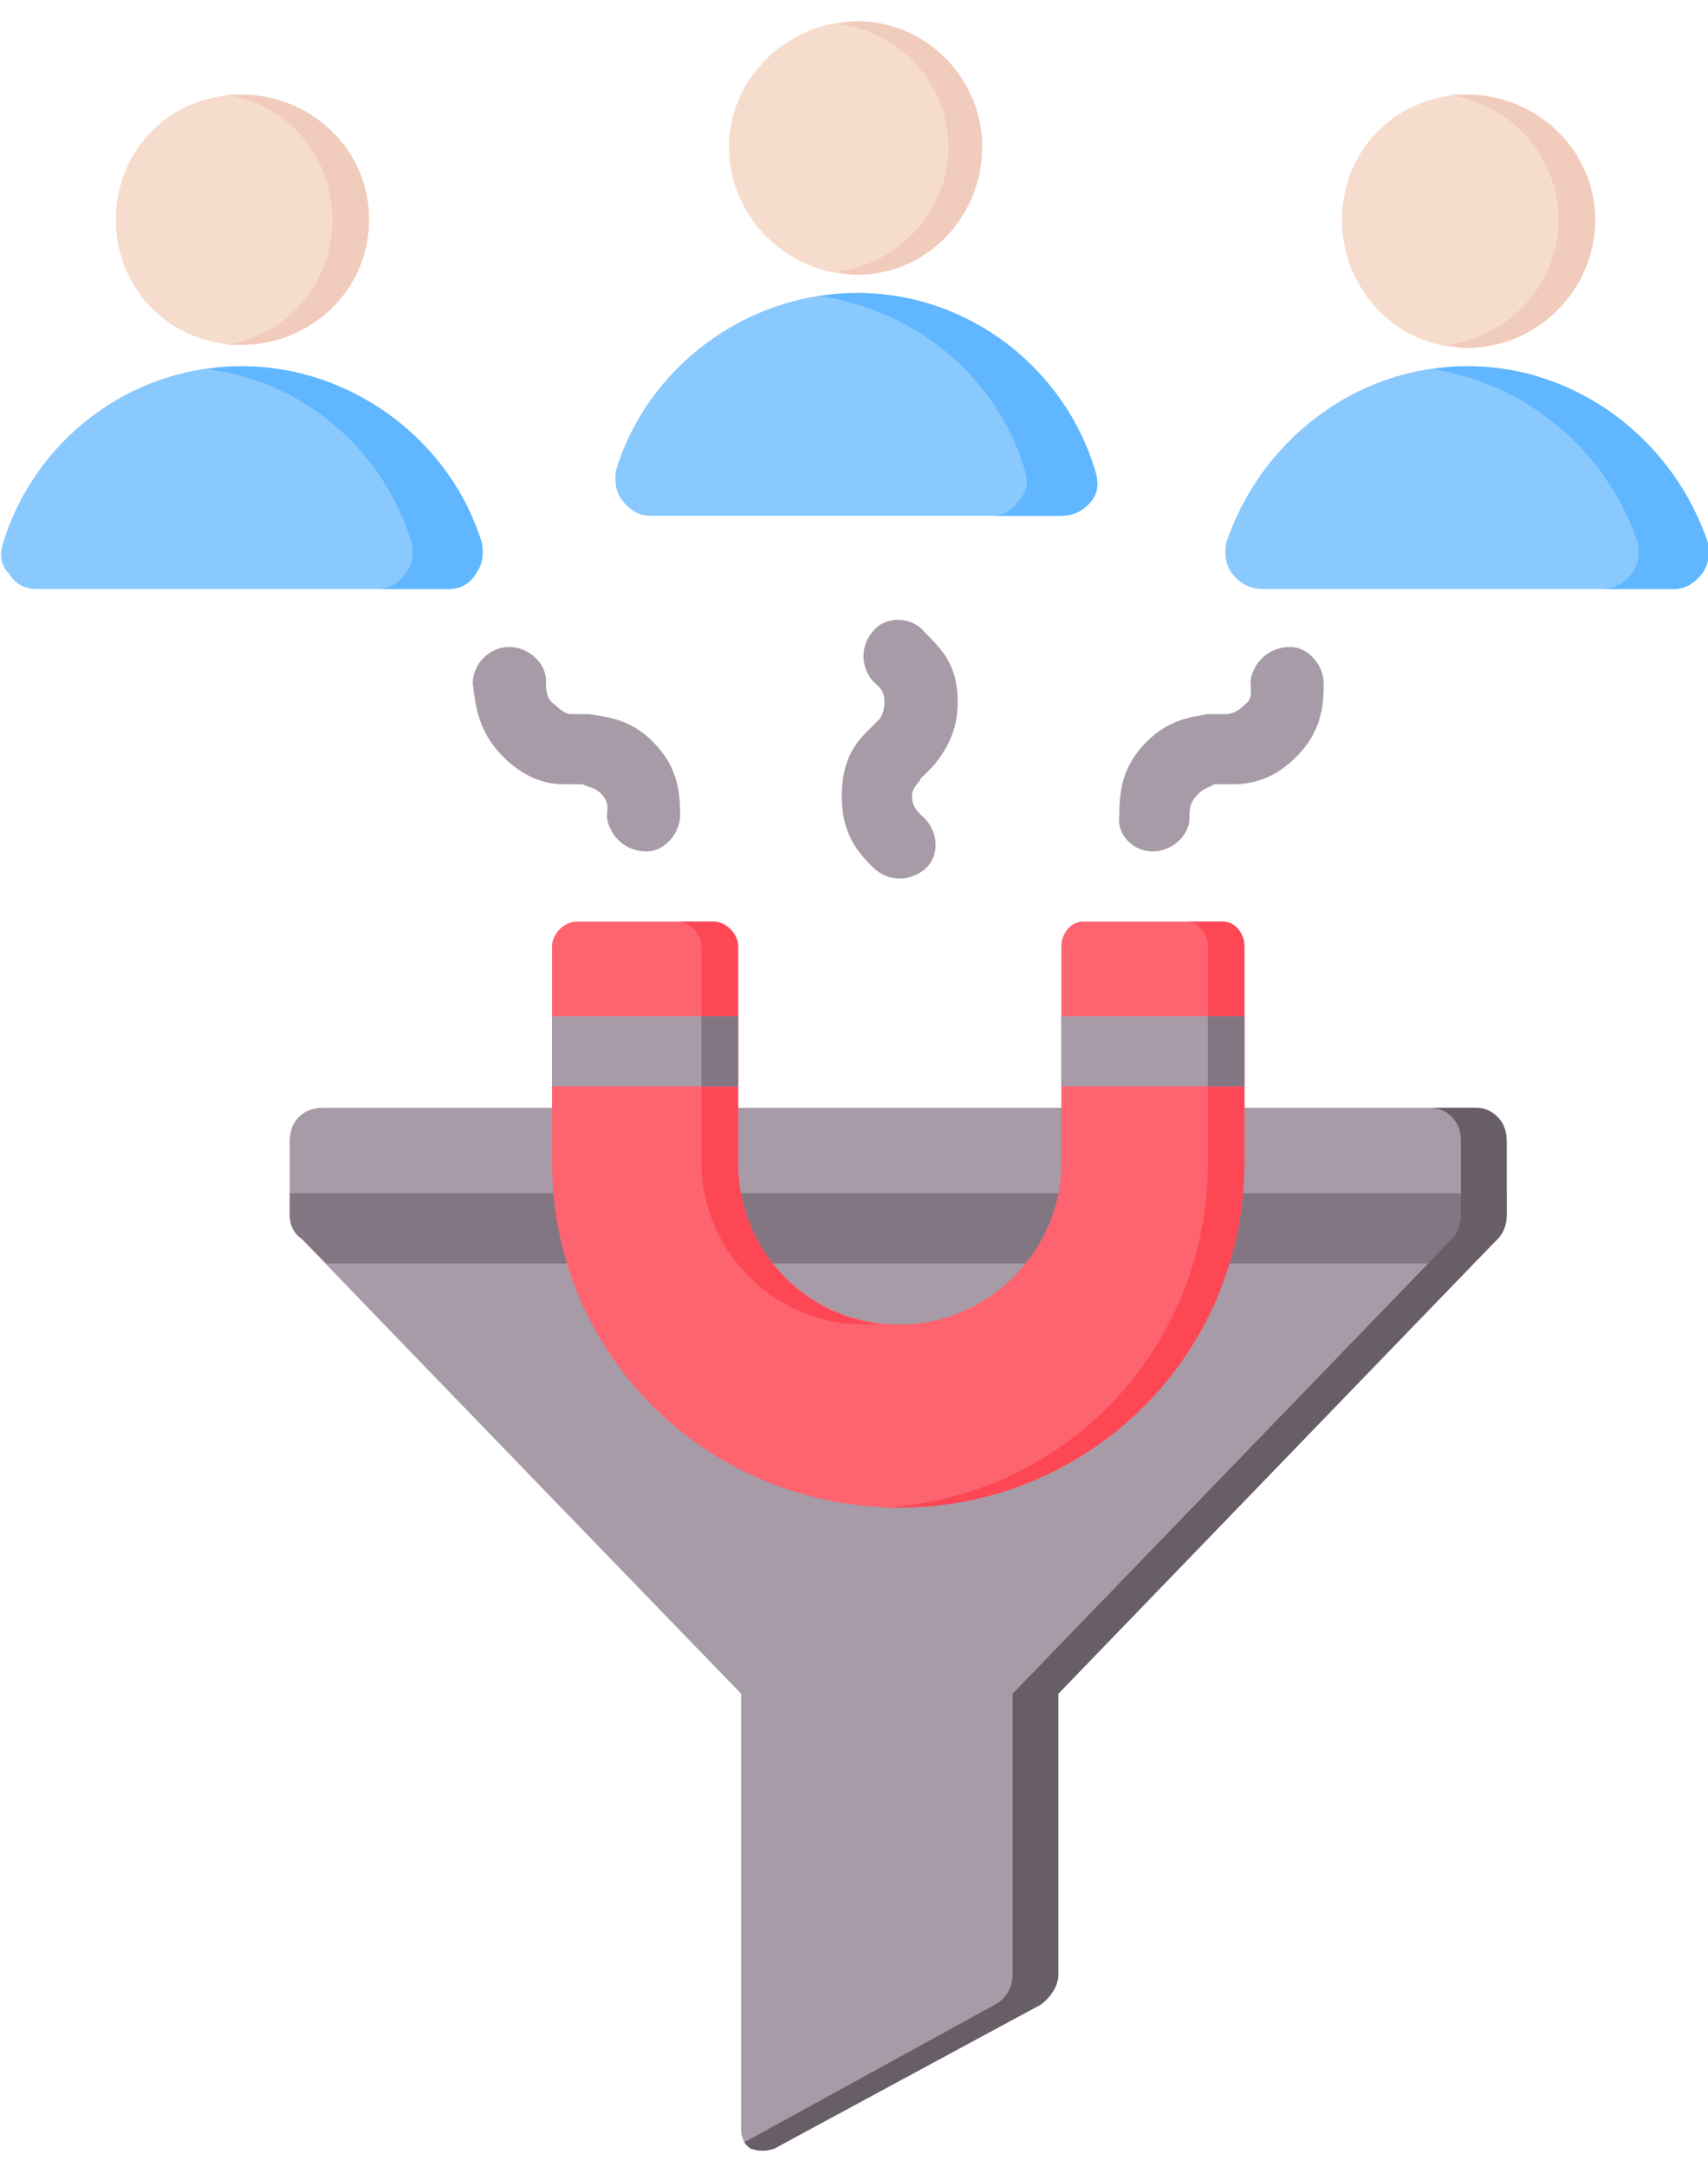 <svg version="1.2" xmlns="http://www.w3.org/2000/svg" viewBox="0 0 56 71" width="56" height="71"><style>.a{fill:#a79ba7}.b{fill:#837683}.c{fill:#685e68}.d{fill:#fe646f}.e{fill:#fd4755}.f{fill:#8ac9fe}.g{fill:#60b7ff}.h{fill:#f6dccd}.i{fill:#f1cbbc}</style><path fill-rule="evenodd" class="a" d="m34.7 55.5c0 0 12.2-12.7 14.4-14.9 0.2-0.2 0.3-0.5 0.3-0.8 0-0.6 0-1.7 0-2.4q0-0.5-0.3-0.8-0.3-0.3-0.7-0.3c-5.6 0-32.2 0-37.8 0q-0.5 0-0.8 0.3-0.3 0.3-0.3 0.8v2.4c0 0.3 0.1 0.6 0.4 0.8 2.1 2.2 14.4 14.9 14.4 14.9v14.3c0 0.2 0.1 0.5 0.3 0.6 0.3 0.1 0.5 0.1 0.8 0 2.1-1.2 7-3.8 8.7-4.7 0.3-0.2 0.6-0.6 0.6-1 0-2.3 0-9.2 0-9.2z"/><path fill-rule="evenodd" class="b" d="m9.5 39.1h39.9v0.7c0 0.3-0.1 0.6-0.3 0.8-0.3 0.3-0.8 0.8-0.8 0.8h-37.6c0 0-0.5-0.5-0.8-0.8-0.3-0.2-0.4-0.5-0.4-0.8 0-0.3 0-0.7 0-0.7z"/><path fill-rule="evenodd" class="c" d="m24.4 70.2l8.2-4.5c0.4-0.2 0.6-0.6 0.6-1v-9.2l14.4-14.9c0.2-0.2 0.3-0.5 0.3-0.8v-2.4q0-0.5-0.3-0.8-0.3-0.3-0.7-0.3h1.5q0.4 0 0.7 0.3 0.3 0.3 0.3 0.8v2.4c0 0.3-0.1 0.6-0.3 0.8l-14.4 14.9v9.2c0 0.4-0.3 0.8-0.6 1l-8.7 4.7c-0.3 0.1-0.5 0.1-0.8 0q-0.1-0.1-0.2-0.2z"/><path fill-rule="evenodd" class="d" d="m40.1 30.2c0.4 0 0.7 0.4 0.7 0.8v7.1c0 6.3-5.1 11.3-11.3 11.3-6.3 0-11.4-5-11.4-11.3 0 0 0-5.2 0-7.1 0-0.4 0.4-0.8 0.8-0.8h4.5c0.4 0 0.8 0.4 0.8 0.8v7.1c0 2.9 2.3 5.3 5.3 5.3 2.9 0 5.3-2.4 5.3-5.3 0 0 0-5.2 0-7.1 0-0.4 0.3-0.8 0.7-0.8z"/><path fill-rule="evenodd" class="e" d="m23 31v7.1c0 2.9 2.4 5.3 5.3 5.3q0.3 0 0.6 0c-2.7-0.3-4.7-2.6-4.7-5.3v-7.1c0-0.4-0.4-0.8-0.8-0.8h-1.2c0.4 0 0.8 0.4 0.8 0.8zm16.6 0v7.1c0 6.1-4.7 11-10.7 11.3q0.3 0 0.6 0c6.2 0 11.3-5 11.3-11.3v-7.1c0-0.4-0.3-0.8-0.7-0.8h-1.2c0.4 0 0.7 0.4 0.7 0.8z"/><path fill-rule="evenodd" class="a" d="m18.2 35.6h5.7q0.1 0 0.3 0v-2.3q-0.2 0-0.3 0h-5.7q-0.1 0-0.1 0v2.3q0 0 0.1 0zm22.6-2.3q0 0-0.1 0h-5.8q0 0-0.1 0v2.3q0.1 0 0.1 0h5.8q0.1 0 0.1 0z"/><path fill-rule="evenodd" class="b" d="m23 33.3v2.3q-0.1 0-0.3 0h1.2q0.1 0 0.3 0v-2.3q-0.2 0-0.3 0h-1.2q0.2 0 0.3 0zm16.6 0v2.3q0 0-0.1 0h1.2q0.1 0 0.1 0v-2.3q0 0-0.1 0h-1.2q0.1 0 0.1 0z"/><path fill-rule="evenodd" class="a" d="m28.6 22.3c-0.4-0.5-0.4-1.2 0.1-1.7 0.4-0.4 1.2-0.4 1.6 0.1 0.6 0.6 1.1 1.1 1.1 2.3 0 1-0.4 1.6-0.8 2.1q-0.2 0.2-0.4 0.4c-0.1 0.2-0.3 0.3-0.3 0.6 0 0.4 0.3 0.6 0.4 0.7 0.5 0.5 0.5 1.3 0 1.7-0.5 0.4-1.2 0.4-1.7-0.1-0.5-0.5-1-1.1-1-2.3 0-1 0.3-1.6 0.8-2.1q0.2-0.2 0.4-0.4c0.1-0.1 0.2-0.3 0.2-0.6 0-0.4-0.2-0.5-0.4-0.7zm12.4 0c0.1-0.6 0.6-1.1 1.3-1.1 0.6 0 1.1 0.6 1.1 1.2 0 0.8-0.1 1.6-0.9 2.4-0.7 0.7-1.4 0.9-2.1 0.9q-0.3 0-0.6 0c-0.1 0.1-0.3 0.1-0.5 0.3-0.3 0.3-0.3 0.5-0.3 0.8 0 0.6-0.6 1.1-1.2 1.1-0.7 0-1.2-0.6-1.1-1.2 0-0.8 0.1-1.6 0.9-2.4 0.7-0.7 1.4-0.8 2-0.9q0.3 0 0.6 0c0.2 0 0.4-0.1 0.6-0.3 0.3-0.2 0.2-0.5 0.2-0.8zm-25.5 0.1c0-0.6 0.5-1.2 1.2-1.2 0.6 0 1.2 0.5 1.2 1.1 0 0.3 0 0.6 0.3 0.8 0.2 0.2 0.4 0.3 0.5 0.3q0.3 0 0.6 0c0.7 0.1 1.4 0.2 2.1 0.9 0.8 0.8 0.9 1.6 0.9 2.4 0 0.6-0.5 1.2-1.1 1.2-0.7 0-1.2-0.5-1.3-1.1 0-0.3 0.1-0.5-0.2-0.8-0.2-0.2-0.4-0.2-0.6-0.3q-0.3 0-0.6 0c-0.6 0-1.3-0.2-2-0.9-0.8-0.8-0.9-1.6-1-2.4z"/><path fill-rule="evenodd" class="f" d="m21.3 16.9h13.5q0.6 0 1-0.5 0.3-0.4 0.1-1c-1-3.3-4.1-5.8-7.8-5.8-3.7 0-6.9 2.5-7.9 5.8q-0.1 0.6 0.2 1 0.4 0.5 0.9 0.5z"/><path fill-rule="evenodd" class="g" d="m34.8 16.9q0.6 0 1-0.5 0.3-0.4 0.1-1c-1-3.3-4.1-5.8-7.8-5.8q-0.6 0-1.2 0.1c3.2 0.5 5.8 2.7 6.7 5.7q0.2 0.6-0.2 1-0.3 0.5-0.9 0.5z"/><path fill-rule="evenodd" class="h" d="m28.1 9c-2.3 0-4.2-1.9-4.2-4.2 0-2.2 1.9-4.1 4.2-4.1 2.3 0 4.1 1.9 4.1 4.1 0 2.3-1.8 4.2-4.1 4.2z"/><path fill-rule="evenodd" class="i" d="m28.1 0.7c2.3 0 4.1 1.9 4.1 4.1 0 2.3-1.8 4.2-4.1 4.2q-0.3 0-0.6-0.1c2-0.3 3.6-2 3.6-4.1 0-2-1.6-3.8-3.6-4q0.3-0.1 0.6-0.1z"/><path fill-rule="evenodd" class="f" d="m41.4 19.3h13.5q0.5 0 0.9-0.5 0.3-0.4 0.2-1c-1.1-3.3-4.2-5.8-7.9-5.8-3.7 0-6.8 2.5-7.9 5.8q-0.1 0.6 0.2 1 0.4 0.5 1 0.5z"/><path fill-rule="evenodd" class="g" d="m54.9 19.3q0.5 0 0.9-0.5 0.3-0.4 0.2-1c-1.1-3.3-4.2-5.8-7.9-5.8q-0.6 0-1.1 0.1c3.1 0.5 5.7 2.7 6.7 5.7q0.1 0.6-0.2 1-0.4 0.5-1 0.5z"/><path fill-rule="evenodd" class="h" d="m48.1 11.4c-2.3 0-4.1-1.9-4.1-4.2 0-2.3 1.8-4.1 4.1-4.1 2.3 0 4.2 1.8 4.2 4.1 0 2.3-1.9 4.2-4.2 4.2z"/><path fill-rule="evenodd" class="i" d="m48.1 3.1c2.3 0 4.2 1.9 4.2 4.1 0 2.3-1.9 4.2-4.2 4.2q-0.3 0-0.6-0.1c2-0.3 3.6-2 3.6-4.1 0-2.1-1.6-3.8-3.6-4.1q0.3 0 0.6 0z"/><path fill-rule="evenodd" class="f" d="m1.2 19.3h13.5q0.6 0 0.9-0.5 0.3-0.4 0.2-1c-1-3.3-4.2-5.8-7.9-5.8-3.7 0-6.8 2.5-7.8 5.8q-0.2 0.6 0.2 1 0.3 0.5 0.9 0.5z"/><path fill-rule="evenodd" class="g" d="m14.7 19.3q0.6 0 0.9-0.5 0.3-0.4 0.2-1c-1-3.3-4.2-5.8-7.9-5.8q-0.6 0-1.1 0.1c3.2 0.4 5.8 2.7 6.7 5.7q0.1 0.6-0.2 1-0.4 0.5-0.9 0.5z"/><path fill-rule="evenodd" class="h" d="m7.9 11.3c-2.3 0-4.1-1.8-4.1-4.1 0-2.3 1.8-4.1 4.1-4.1 2.3 0 4.2 1.8 4.2 4.1 0 2.3-1.9 4.1-4.2 4.1z"/><path fill-rule="evenodd" class="i" d="m7.9 3.1c2.3 0 4.2 1.8 4.2 4.1 0 2.3-1.9 4.1-4.2 4.1q-0.3 0-0.5 0c2-0.3 3.5-2 3.5-4.1 0-2.1-1.5-3.8-3.5-4.1q0.2 0 0.5 0z"/></svg>